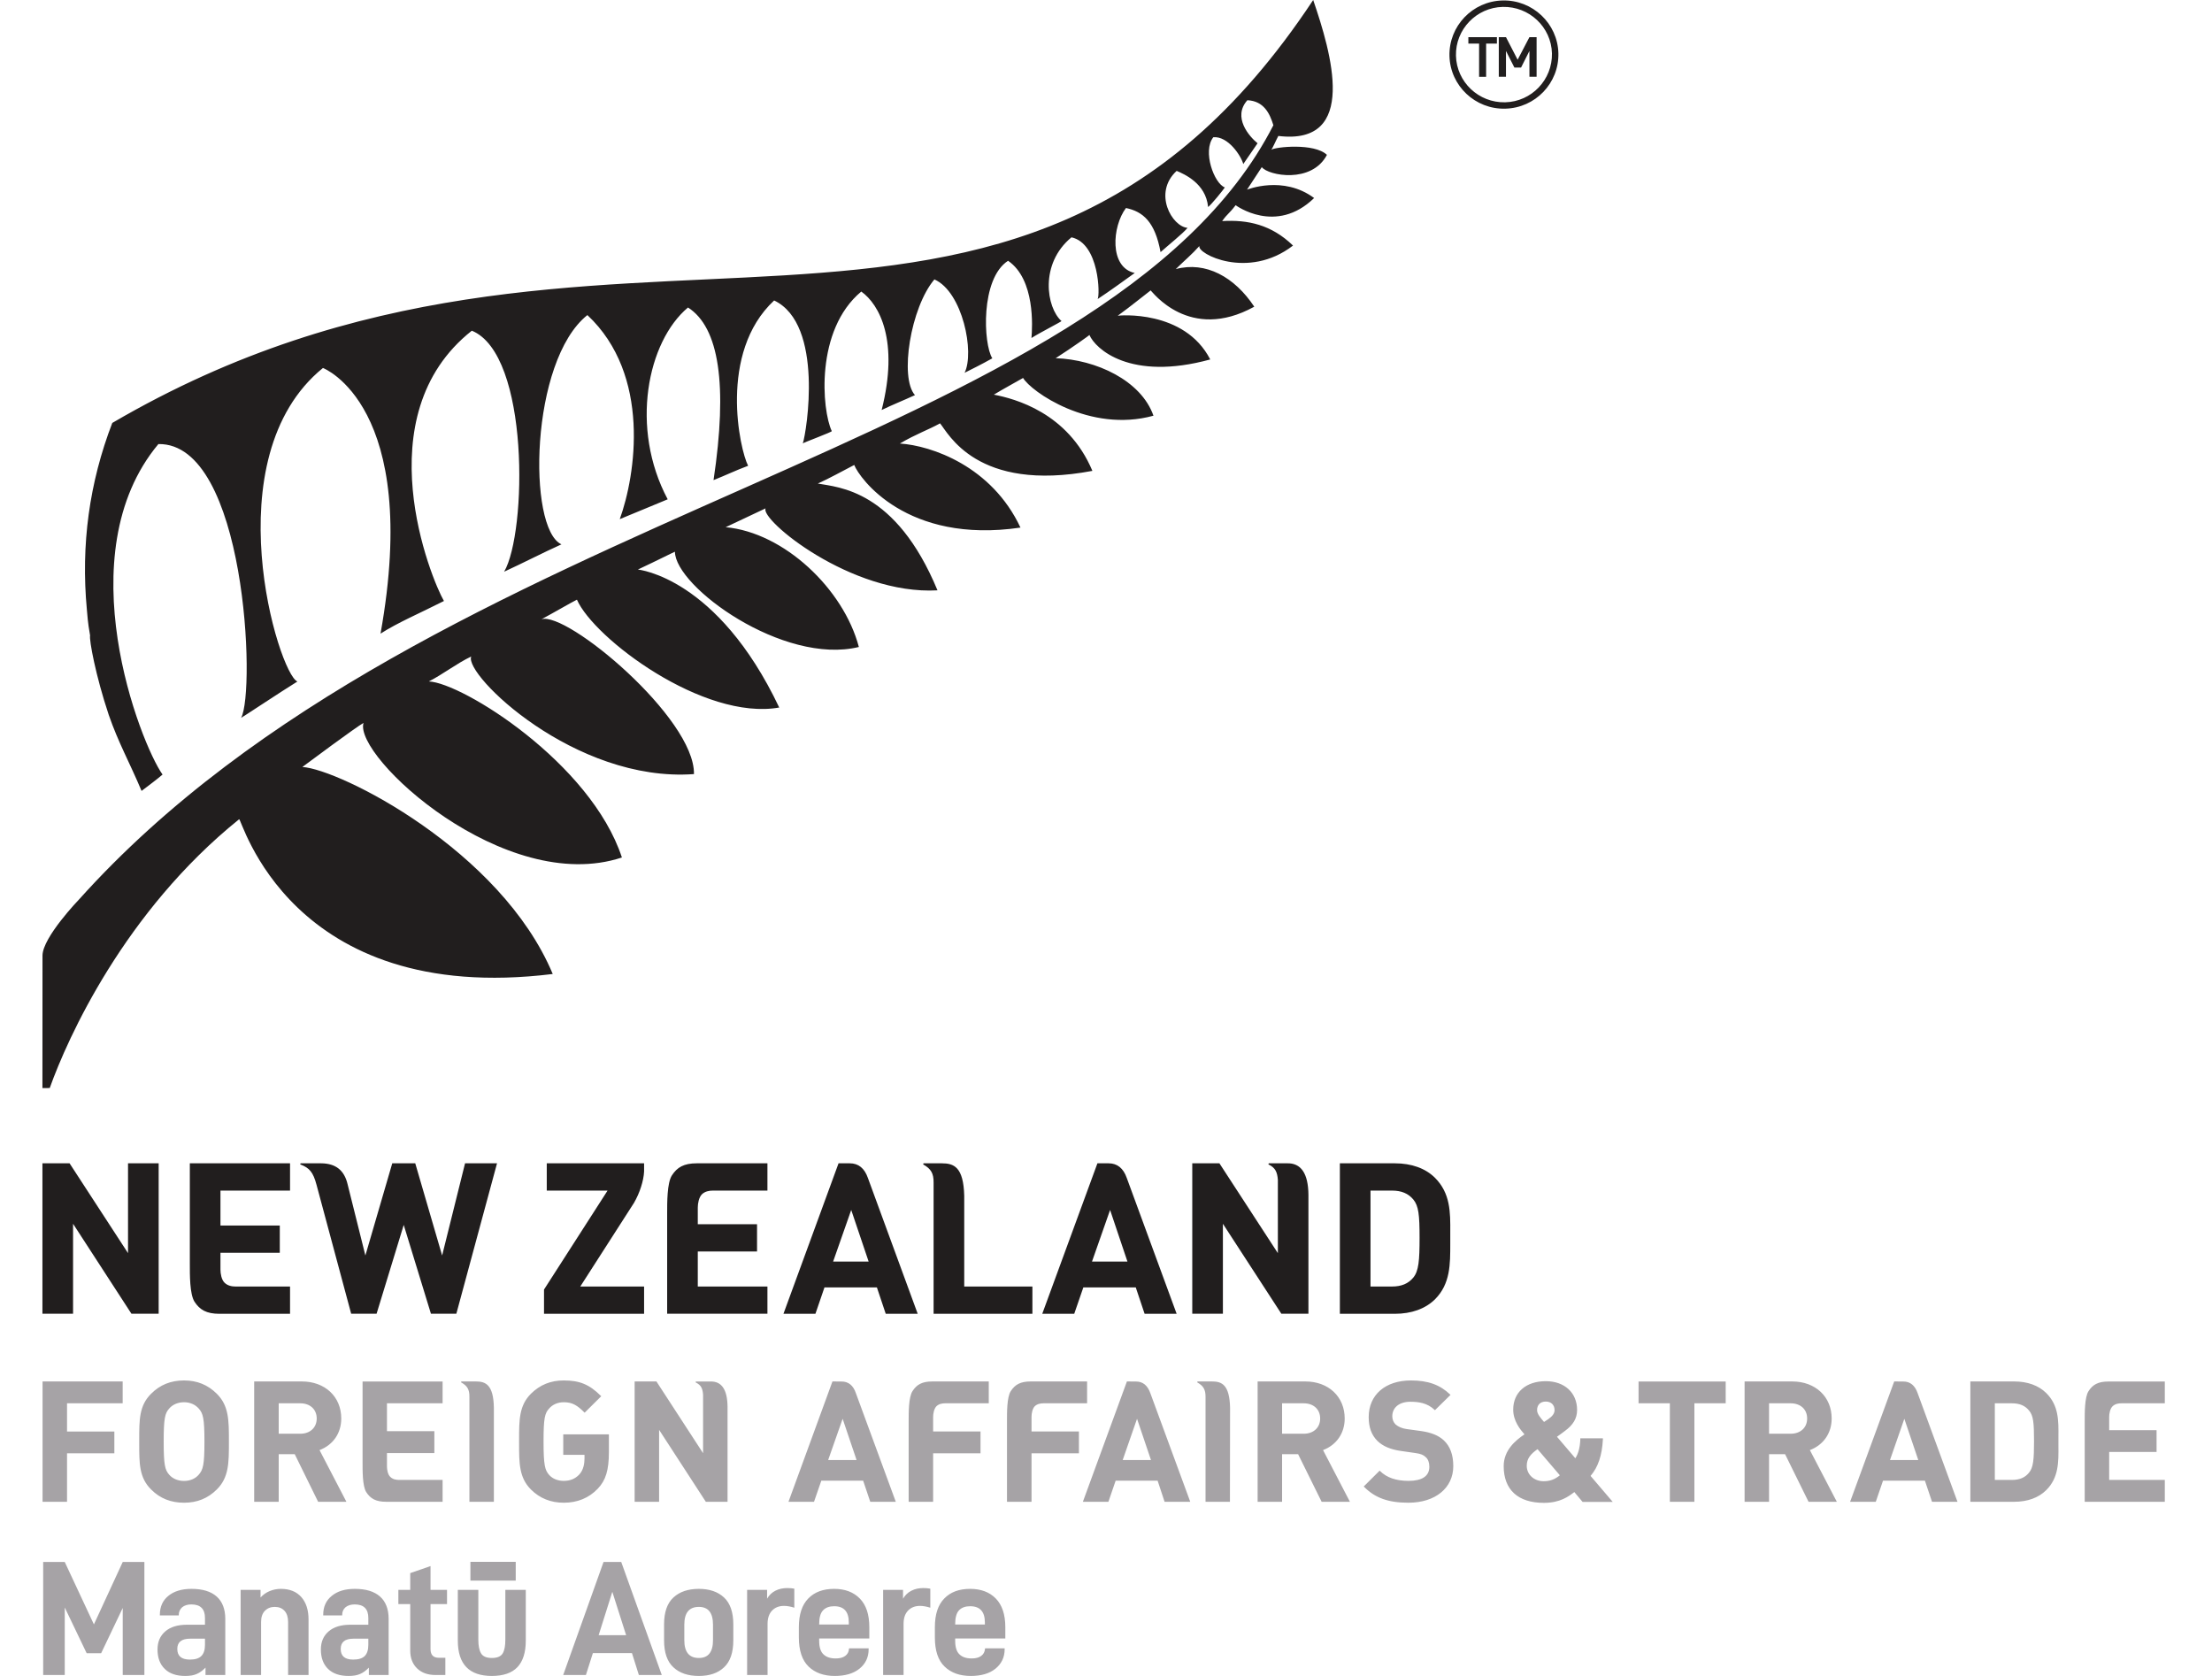 <svg width="33" height="25" viewBox="0 0 33 25" fill="none" xmlns="http://www.w3.org/2000/svg">
<path d="M23.153 0.796C23.161 1.189 22.85 1.516 22.455 1.526C22.059 1.535 21.731 1.223 21.721 0.832C21.711 0.44 22.025 0.112 22.419 0.103C22.814 0.094 23.143 0.404 23.153 0.796ZM22.416 0.007C21.968 0.018 21.613 0.389 21.624 0.835C21.635 1.28 22.009 1.633 22.457 1.621C22.905 1.61 23.26 1.24 23.249 0.794C23.238 0.35 22.864 -0.004 22.416 0.007ZM3.567 12.221C3.601 12.18 4.309 15.015 8.246 14.529C7.474 12.683 5.067 11.474 4.511 11.441C4.618 11.361 5.311 10.846 5.423 10.784C5.272 11.283 7.531 13.369 9.278 12.791C8.814 11.379 6.894 10.185 6.398 10.165C6.606 10.059 6.814 9.896 7.03 9.793C6.917 10.062 8.577 11.677 10.353 11.547C10.369 10.71 8.448 9.11 8.077 9.238C8.253 9.144 8.524 8.986 8.607 8.945C8.86 9.523 10.497 10.755 11.625 10.554C10.703 8.612 9.527 8.497 9.516 8.496C9.829 8.349 10.013 8.254 10.069 8.23C10.072 8.752 11.686 9.926 12.813 9.651C12.585 8.786 11.698 7.944 10.826 7.864C11.032 7.768 11.264 7.658 11.422 7.583C11.33 7.747 12.694 8.878 13.986 8.806C13.362 7.301 12.507 7.27 12.201 7.213C12.373 7.136 12.562 7.03 12.744 6.936C12.818 7.129 13.523 8.121 15.224 7.87C14.795 6.954 13.896 6.647 13.425 6.616C13.668 6.473 13.848 6.413 14.024 6.315C14.144 6.455 14.568 7.35 16.297 7.024C15.931 6.154 15.138 5.947 14.827 5.887C14.973 5.798 15.148 5.705 15.263 5.638C15.378 5.837 16.257 6.463 17.208 6.201C17.025 5.677 16.352 5.363 15.749 5.343C16.013 5.174 16.257 4.997 16.253 4.997C16.34 5.201 16.857 5.69 18.055 5.362C17.67 4.613 16.686 4.705 16.675 4.71C16.912 4.536 16.981 4.474 17.166 4.332C17.184 4.341 17.74 5.111 18.712 4.575C18.418 4.131 17.987 3.894 17.541 4.014C17.672 3.885 17.785 3.792 17.894 3.669C17.85 3.781 18.617 4.182 19.29 3.663C18.968 3.351 18.615 3.275 18.233 3.298C18.31 3.188 18.331 3.196 18.434 3.061C18.434 3.061 19.035 3.508 19.605 2.954C19.142 2.61 18.605 2.829 18.604 2.829L18.824 2.493C18.921 2.62 19.569 2.744 19.796 2.31C19.608 2.13 19.027 2.191 18.965 2.234C18.983 2.218 19.035 2.094 19.071 2.028C20.273 2.174 19.859 0.783 19.591 0C15.061 6.848 9.039 2.003 1.675 6.309C1.333 7.198 1.205 8.127 1.296 9.094C1.306 9.19 1.306 9.265 1.344 9.48C1.329 9.545 1.426 10.076 1.622 10.663C1.768 11.084 1.93 11.366 2.112 11.798C2.219 11.717 2.341 11.626 2.425 11.554C2.095 11.089 0.989 8.269 2.363 6.624C3.668 6.602 3.816 10.315 3.597 10.708C3.606 10.707 4.206 10.308 4.437 10.166C4.157 10.056 3.17 6.829 4.818 5.489C4.818 5.489 6.288 6.049 5.677 9.452C5.928 9.289 6.277 9.141 6.623 8.965C6.435 8.641 5.431 6.204 7.039 4.933C7.904 5.286 7.861 7.947 7.521 8.528C7.798 8.401 8.097 8.246 8.376 8.12C7.867 7.887 7.906 5.383 8.763 4.7C9.716 5.592 9.484 7.088 9.246 7.744C9.246 7.744 9.965 7.447 9.961 7.448C9.394 6.384 9.658 5.094 10.264 4.587C10.729 4.884 10.858 5.742 10.645 7.162C10.847 7.081 10.964 7.022 11.161 6.948C11.038 6.715 10.711 5.263 11.549 4.482C12.297 4.837 12.032 6.451 11.977 6.614C11.984 6.603 12.415 6.444 12.409 6.431C12.261 6.118 12.158 4.924 12.849 4.349C13.123 4.544 13.414 5.088 13.153 6.116C13.313 6.038 13.486 5.97 13.65 5.894C13.417 5.635 13.585 4.587 13.94 4.168C14.361 4.354 14.543 5.26 14.39 5.561C14.495 5.508 14.631 5.442 14.804 5.345C14.669 5.133 14.625 4.157 15.039 3.89C15.445 4.168 15.402 4.882 15.388 5.042C15.505 4.967 15.843 4.794 15.836 4.789C15.611 4.59 15.505 3.935 15.985 3.54C16.402 3.633 16.412 4.411 16.375 4.461C16.538 4.355 16.796 4.167 16.929 4.072C16.545 3.99 16.591 3.376 16.798 3.103C17.052 3.156 17.231 3.309 17.314 3.761C17.413 3.671 17.647 3.484 17.717 3.399C17.485 3.381 17.196 2.879 17.554 2.549C17.66 2.594 17.991 2.733 18.023 3.088C18.07 3.055 18.247 2.836 18.273 2.796C18.114 2.738 17.936 2.257 18.101 2.047C18.32 2.028 18.515 2.323 18.548 2.447L18.761 2.137C18.638 2.037 18.383 1.749 18.609 1.495C18.856 1.507 18.943 1.693 18.997 1.868C16.508 6.73 6.436 7.564 1.181 13.415C1.181 13.415 0.634 13.982 0.634 14.255L0.633 16.231L0.742 16.23C1.007 15.487 1.856 13.599 3.567 12.221M22.924 1.145V0.554H22.817L22.641 0.891L22.467 0.554H22.36V1.145H22.467V0.76L22.593 1.008H22.692L22.817 0.76V1.145H22.924ZM22.332 0.65V0.554H21.906V0.65H22.066V1.146H22.171V0.65H22.332ZM9.459 17.942C9.544 17.795 9.602 17.615 9.609 17.475V17.353H8.157V17.76H9.064L8.116 19.236V19.598H9.609V19.191H8.657L9.459 17.942ZM5.451 18.728L5.852 17.353H6.195L6.596 18.728L6.938 17.353H7.415L6.808 19.597H6.429L6.023 18.272L5.618 19.597H5.239L4.722 17.673C4.672 17.484 4.615 17.423 4.489 17.373L4.483 17.372C4.481 17.369 4.479 17.366 4.479 17.363C4.479 17.357 4.483 17.353 4.49 17.353H4.791C5.009 17.355 5.136 17.457 5.185 17.663L5.451 18.728M12.429 18.819L12.699 18.049L12.959 18.819H12.429ZM12.948 17.572C12.897 17.426 12.807 17.353 12.677 17.353L12.51 17.353L11.688 19.598H12.165L12.3 19.204H13.082L13.214 19.598H13.691L12.948 17.572M16.291 18.819L16.561 18.049L16.82 18.819H16.291ZM16.81 17.572C16.759 17.426 16.668 17.353 16.539 17.353L16.372 17.353L15.549 19.598H16.026L16.162 19.204H16.944L17.076 19.598H17.554L16.81 17.572M19.064 18.359V17.599C19.055 17.483 19.026 17.422 18.933 17.374L18.927 17.372C18.926 17.369 18.923 17.366 18.923 17.364C18.923 17.358 18.928 17.353 18.934 17.353H19.197C19.409 17.345 19.517 17.503 19.52 17.823V19.597H19.116L18.244 18.255V19.597H17.787V17.353H18.192L19.064 18.693V18.359M2.367 19.597H1.961L1.09 18.255V19.597H0.633V17.353H1.038L1.91 18.693V17.353H2.367V19.597ZM14.385 19.191H15.402V19.598H13.928V17.642C13.93 17.501 13.887 17.436 13.78 17.374L13.775 17.372C13.774 17.369 13.773 17.367 13.773 17.363C13.773 17.357 13.777 17.353 13.782 17.353L14.05 17.353C14.231 17.353 14.374 17.407 14.385 17.837V19.191M4.327 17.353H2.832V18.856C2.832 19.006 2.829 19.305 2.902 19.418C2.98 19.538 3.08 19.598 3.274 19.598H4.327V19.191H3.515C3.457 19.191 3.395 19.179 3.349 19.133C3.304 19.089 3.289 18.998 3.289 18.939V18.688H4.174V18.281H3.289V17.76H4.327V17.353ZM11.449 19.597H9.953V18.095C9.953 17.945 9.951 17.645 10.024 17.533C10.102 17.413 10.201 17.353 10.395 17.353H11.449V17.76H10.635C10.579 17.76 10.516 17.772 10.471 17.816C10.426 17.862 10.41 17.952 10.41 18.012V18.262H11.294V18.668H10.41V19.191H11.449V19.597ZM20.446 19.191H20.766C20.908 19.191 21.01 19.148 21.085 19.057C21.165 18.959 21.178 18.803 21.178 18.466C21.178 18.121 21.164 17.99 21.085 17.893C21.01 17.803 20.908 17.76 20.766 17.76H20.446V19.191ZM20.808 19.598H19.989V17.353H20.808C21.057 17.353 21.264 17.427 21.407 17.568C21.639 17.8 21.638 18.083 21.636 18.382V18.549C21.636 18.858 21.639 19.151 21.407 19.383C21.264 19.523 21.057 19.598 20.808 19.598Z" fill="#211E1E"/>
<path d="M14.25 24.226V24.233H14.693V24.202C14.693 24.041 14.62 23.96 14.473 23.96C14.402 23.96 14.346 23.98 14.307 24.021C14.269 24.062 14.25 24.13 14.25 24.226V24.226ZM14.25 24.475C14.25 24.57 14.271 24.638 14.314 24.678C14.356 24.719 14.417 24.739 14.496 24.739C14.556 24.739 14.604 24.727 14.638 24.701C14.673 24.676 14.691 24.641 14.695 24.595L14.697 24.588H14.988V24.6C14.988 24.721 14.942 24.817 14.852 24.891C14.762 24.964 14.639 25 14.483 25C14.319 25 14.189 24.954 14.092 24.86C13.995 24.767 13.947 24.622 13.947 24.426V24.272C13.947 24.082 13.994 23.939 14.088 23.844C14.181 23.748 14.309 23.701 14.473 23.701C14.634 23.701 14.762 23.749 14.856 23.845C14.95 23.941 14.998 24.084 14.998 24.272V24.441H14.25V24.475M13.472 23.716V23.847C13.504 23.794 13.545 23.754 13.598 23.728C13.651 23.701 13.709 23.689 13.775 23.689C13.813 23.689 13.847 23.692 13.879 23.698V23.982C13.821 23.964 13.77 23.955 13.726 23.955C13.652 23.955 13.593 23.978 13.548 24.024C13.502 24.071 13.48 24.137 13.48 24.223V24.986H13.175V23.716H13.472M12.221 24.226V24.233H12.663V24.202C12.663 24.041 12.591 23.96 12.445 23.96C12.373 23.96 12.318 23.98 12.279 24.021C12.24 24.062 12.221 24.13 12.221 24.226V24.226ZM12.221 24.475C12.221 24.57 12.242 24.638 12.285 24.678C12.328 24.719 12.388 24.739 12.467 24.739C12.527 24.739 12.575 24.727 12.61 24.701C12.644 24.676 12.663 24.641 12.666 24.595L12.668 24.588H12.959V24.6C12.959 24.721 12.914 24.817 12.823 24.891C12.733 24.964 12.61 25 12.454 25C12.291 25 12.16 24.954 12.063 24.86C11.967 24.767 11.918 24.622 11.918 24.426V24.272C11.918 24.082 11.965 23.939 12.059 23.844C12.152 23.748 12.281 23.701 12.445 23.701C12.605 23.701 12.733 23.749 12.827 23.845C12.922 23.941 12.969 24.084 12.969 24.272V24.441H12.221V24.475M11.444 23.716V23.847C11.475 23.794 11.517 23.754 11.569 23.728C11.622 23.701 11.681 23.689 11.746 23.689C11.784 23.689 11.818 23.692 11.85 23.698V23.982C11.793 23.964 11.741 23.955 11.697 23.955C11.623 23.955 11.564 23.978 11.519 24.024C11.474 24.071 11.451 24.137 11.451 24.223V24.986H11.146V23.716H11.444M10.637 24.236C10.637 24.058 10.567 23.97 10.426 23.97C10.281 23.97 10.209 24.058 10.209 24.236V24.466C10.209 24.643 10.281 24.732 10.426 24.732C10.567 24.732 10.637 24.643 10.637 24.466V24.236ZM9.907 24.468V24.231C9.907 24.05 9.953 23.916 10.046 23.83C10.139 23.744 10.265 23.701 10.426 23.701C10.585 23.701 10.71 23.744 10.802 23.83C10.894 23.916 10.94 24.05 10.94 24.231V24.468C10.94 24.651 10.894 24.785 10.802 24.871C10.71 24.958 10.585 25 10.426 25C10.265 25 10.139 24.958 10.046 24.871C9.953 24.785 9.907 24.651 9.907 24.468ZM9.135 23.745L8.931 24.392H9.341L9.135 23.745ZM8.845 24.659L8.741 24.986H8.402L9.004 23.3H9.268L9.873 24.986H9.531L9.428 24.659H8.845ZM7.694 23.298V23.578H7.018V23.298H7.694ZM6.83 23.716H7.136V24.458C7.136 24.548 7.149 24.616 7.176 24.662C7.203 24.708 7.257 24.732 7.337 24.732C7.418 24.732 7.471 24.709 7.498 24.666C7.526 24.622 7.539 24.553 7.539 24.458V23.716H7.844V24.473C7.844 24.649 7.802 24.781 7.719 24.869C7.635 24.957 7.508 25 7.337 25C7 25 6.83 24.825 6.83 24.473V23.716ZM6.423 24.6C6.423 24.686 6.464 24.729 6.548 24.729H6.644V24.986H6.499C6.382 24.986 6.29 24.953 6.222 24.887C6.154 24.821 6.12 24.732 6.12 24.62V23.928H5.943V23.716H6.12V23.466L6.423 23.361V23.716H6.669V23.928H6.423V24.6ZM5.495 24.534V24.444H5.274C5.146 24.444 5.083 24.495 5.083 24.597C5.083 24.703 5.144 24.756 5.269 24.756C5.35 24.756 5.407 24.738 5.443 24.701C5.478 24.665 5.495 24.609 5.495 24.534ZM5.798 24.15V24.986H5.503V24.876C5.46 24.92 5.417 24.952 5.371 24.971C5.326 24.991 5.269 25 5.201 25C5.069 25 4.967 24.966 4.895 24.896C4.823 24.826 4.787 24.729 4.787 24.605C4.787 24.491 4.826 24.401 4.903 24.335C4.98 24.269 5.087 24.236 5.225 24.236H5.495V24.136C5.495 24 5.427 23.933 5.291 23.933C5.234 23.933 5.189 23.948 5.155 23.975C5.121 24.005 5.105 24.042 5.105 24.09V24.097H4.822V24.087C4.822 23.968 4.864 23.874 4.95 23.805C5.035 23.735 5.149 23.701 5.294 23.701C5.456 23.701 5.581 23.738 5.668 23.814C5.754 23.89 5.798 24.002 5.798 24.15M3.887 23.716V23.83C3.925 23.788 3.97 23.756 4.023 23.734C4.077 23.712 4.132 23.701 4.19 23.701C4.321 23.701 4.423 23.742 4.495 23.823C4.567 23.905 4.603 24.016 4.603 24.158V24.986H4.298V24.194C4.298 24.123 4.28 24.067 4.244 24.028C4.208 23.989 4.16 23.97 4.098 23.97C4.04 23.97 3.991 23.989 3.952 24.028C3.914 24.067 3.895 24.123 3.895 24.194V24.986H3.59V23.716H3.887ZM3.058 24.534V24.444H2.837C2.709 24.444 2.645 24.495 2.645 24.597C2.645 24.703 2.708 24.756 2.833 24.756C2.912 24.756 2.97 24.738 3.005 24.701C3.041 24.665 3.058 24.609 3.058 24.534ZM3.361 24.15V24.986H3.066V24.876C3.023 24.92 2.979 24.952 2.934 24.971C2.889 24.991 2.833 25 2.763 25C2.632 25 2.53 24.966 2.459 24.896C2.386 24.826 2.35 24.729 2.35 24.605C2.35 24.491 2.389 24.401 2.466 24.335C2.543 24.269 2.65 24.236 2.788 24.236H3.058V24.136C3.058 24 2.99 23.933 2.854 23.933C2.797 23.933 2.751 23.948 2.718 23.975C2.685 24.005 2.667 24.042 2.667 24.09V24.097H2.385V24.087C2.385 23.968 2.427 23.874 2.512 23.805C2.598 23.735 2.713 23.701 2.857 23.701C3.019 23.701 3.144 23.738 3.231 23.814C3.317 23.89 3.361 24.002 3.361 24.15M2.154 24.986H1.831V23.986L1.509 24.661H1.293L0.966 23.979V24.986H0.644V23.3H0.966L1.401 24.231L1.831 23.3H2.154V24.986ZM23.061 20.907C22.98 20.907 22.931 20.956 22.931 21.035C22.931 21.09 22.979 21.147 23.035 21.211C23.06 21.196 23.097 21.17 23.097 21.17C23.162 21.125 23.192 21.082 23.192 21.035C23.192 20.957 23.141 20.907 23.061 20.907ZM22.938 21.617C22.836 21.689 22.777 21.756 22.777 21.865C22.777 21.997 22.886 22.095 23.028 22.095C23.123 22.095 23.193 22.07 23.271 22.007L22.938 21.617ZM23.032 22.418C22.646 22.418 22.433 22.222 22.433 21.87C22.433 21.635 22.606 21.488 22.743 21.396C22.678 21.322 22.575 21.196 22.575 21.027C22.575 20.769 22.766 20.603 23.061 20.603C23.34 20.603 23.528 20.775 23.528 21.032C23.528 21.159 23.47 21.256 23.34 21.35C23.337 21.352 23.274 21.401 23.228 21.432L23.502 21.753C23.546 21.685 23.572 21.591 23.576 21.47L23.576 21.455H23.913L23.913 21.471C23.9 21.712 23.841 21.886 23.729 22.016L24.06 22.404H23.61L23.487 22.257C23.402 22.321 23.278 22.418 23.032 22.418M32.296 22.402H31.101V21.201C31.101 21.081 31.099 20.842 31.158 20.752C31.22 20.655 31.3 20.608 31.455 20.608H32.296V20.933H31.646C31.602 20.933 31.552 20.942 31.515 20.979C31.479 21.015 31.466 21.087 31.466 21.135V21.334H32.173V21.659H31.466V22.076H32.296V22.402ZM7.003 21.077V20.839C7.005 20.726 6.97 20.673 6.885 20.624L6.88 20.622C6.88 20.62 6.879 20.618 6.879 20.615C6.879 20.611 6.882 20.607 6.886 20.607H7.101C7.244 20.607 7.362 20.655 7.368 20.998V22.402H7.003V21.077M17.985 20.839C17.986 20.726 17.951 20.673 17.866 20.624L17.863 20.622C17.861 20.62 17.861 20.618 17.861 20.615C17.861 20.611 17.865 20.607 17.868 20.607H18.083C18.227 20.607 18.343 20.655 18.351 20.998L18.349 22.402H17.985V20.839M10.489 21.411V20.805C10.482 20.711 10.459 20.662 10.383 20.624L10.38 20.622C10.378 20.622 10.378 20.618 10.378 20.615C10.378 20.611 10.381 20.608 10.385 20.608H10.595C10.765 20.601 10.851 20.727 10.854 20.983V22.402H10.53L9.833 21.329V22.402H9.468V20.607H9.793L10.489 21.677V21.411M25.278 22.402H24.912V20.933H24.445V20.608H25.745V20.933H25.278V22.402ZM21.011 22.416C20.712 22.416 20.515 22.345 20.35 22.179L20.345 22.174L20.582 21.938L20.588 21.943C20.688 22.042 20.828 22.09 21.014 22.09C21.217 22.09 21.324 22.018 21.324 21.88C21.324 21.817 21.306 21.767 21.27 21.736C21.235 21.702 21.195 21.686 21.117 21.675L20.901 21.644C20.745 21.622 20.63 21.573 20.549 21.494C20.462 21.407 20.419 21.292 20.419 21.14C20.419 20.807 20.666 20.592 21.05 20.592C21.303 20.592 21.484 20.657 21.634 20.802L21.64 20.807L21.407 21.036L21.401 21.03C21.29 20.925 21.158 20.91 21.04 20.91C20.876 20.91 20.771 20.995 20.771 21.127C20.771 21.176 20.79 21.219 20.821 21.249C20.859 21.282 20.917 21.308 20.984 21.317L21.195 21.346C21.352 21.368 21.46 21.412 21.54 21.486C21.634 21.574 21.681 21.702 21.681 21.87C21.681 22.197 21.412 22.416 21.011 22.416M4.158 21.387H4.48C4.626 21.387 4.725 21.295 4.725 21.16C4.725 21.023 4.626 20.933 4.48 20.933H4.158V21.387ZM5.168 22.402H4.746L4.397 21.692H4.158V22.402H3.792V20.607H4.502C4.849 20.607 5.091 20.834 5.091 21.16C5.091 21.378 4.97 21.554 4.767 21.631L5.168 22.402ZM19.127 21.387H19.449C19.597 21.387 19.695 21.295 19.695 21.16C19.695 21.023 19.597 20.933 19.449 20.933H19.127V21.387ZM20.139 22.402H19.717L19.366 21.692H19.127V22.402H18.762V20.607H19.473C19.82 20.607 20.061 20.834 20.061 21.16C20.061 21.378 19.94 21.554 19.738 21.631L20.139 22.402ZM26.392 21.387H26.713C26.862 21.387 26.96 21.295 26.96 21.16C26.96 21.023 26.862 20.933 26.713 20.933H26.392V21.387ZM27.403 22.402H26.981L26.631 21.692H26.392V22.402H26.027V20.607H26.736C27.083 20.607 27.326 20.834 27.326 21.16C27.326 21.378 27.204 21.554 27.001 21.631L27.403 22.402ZM2.746 20.917C2.656 20.917 2.576 20.951 2.525 21.01C2.461 21.081 2.442 21.155 2.442 21.504C2.442 21.854 2.461 21.927 2.525 21.999C2.576 22.058 2.656 22.091 2.746 22.091C2.834 22.091 2.912 22.059 2.964 21.999C3.03 21.925 3.05 21.849 3.05 21.504C3.05 21.16 3.03 21.082 2.964 21.01C2.912 20.951 2.834 20.917 2.746 20.917ZM2.746 22.416C2.549 22.416 2.387 22.352 2.255 22.219C2.075 22.042 2.077 21.826 2.077 21.529V21.48C2.077 21.182 2.075 20.967 2.255 20.79C2.387 20.657 2.549 20.592 2.746 20.592C2.94 20.592 3.1 20.657 3.234 20.79C3.415 20.969 3.415 21.188 3.415 21.492V21.517C3.415 21.82 3.415 22.04 3.234 22.219C3.1 22.352 2.94 22.416 2.746 22.416ZM8.41 22.416C8.218 22.416 8.053 22.351 7.921 22.219C7.744 22.042 7.744 21.826 7.744 21.529V21.48C7.744 21.181 7.744 20.967 7.921 20.79C8.056 20.657 8.215 20.592 8.41 20.592C8.648 20.592 8.793 20.652 8.964 20.822L8.97 20.827L8.722 21.073L8.717 21.068C8.614 20.966 8.542 20.917 8.41 20.917C8.322 20.917 8.244 20.951 8.193 21.01C8.127 21.081 8.109 21.154 8.109 21.504C8.109 21.853 8.129 21.931 8.193 22.002C8.244 22.059 8.321 22.09 8.41 22.09C8.506 22.09 8.582 22.059 8.643 21.994C8.706 21.926 8.72 21.828 8.72 21.756V21.702H8.403V21.396H9.084V21.659C9.084 21.93 9.037 22.084 8.916 22.209C8.783 22.347 8.613 22.416 8.41 22.416M1 22.402H0.635V20.607H1.83V20.933H1V21.354H1.706V21.679H1V22.402ZM6.603 20.608H5.409V21.808C5.409 21.929 5.406 22.168 5.464 22.258C5.526 22.354 5.606 22.402 5.761 22.402H6.603V22.076H5.953C5.908 22.076 5.859 22.067 5.822 22.03C5.785 21.995 5.773 21.922 5.773 21.875V21.675H6.48V21.349H5.773V20.933H6.603V20.608ZM15.389 22.402H15.023V21.2C15.023 21.08 15.02 20.842 15.079 20.752C15.142 20.655 15.221 20.607 15.377 20.607H16.218V20.933H15.568C15.523 20.933 15.473 20.942 15.437 20.977C15.401 21.015 15.389 21.087 15.389 21.134V21.353H16.096V21.679H15.389V22.402ZM13.921 22.402H13.556V21.2C13.556 21.08 13.554 20.842 13.613 20.752C13.675 20.655 13.754 20.607 13.91 20.607H14.751V20.933H14.101C14.055 20.933 14.007 20.942 13.97 20.977C13.934 21.015 13.921 21.087 13.921 21.134V21.353H14.628V21.679H13.921V22.402ZM29.76 22.076H30.014C30.129 22.076 30.21 22.042 30.27 21.968C30.335 21.891 30.345 21.767 30.345 21.498C30.345 21.221 30.335 21.117 30.27 21.04C30.21 20.967 30.129 20.933 30.014 20.933H29.76V22.076ZM30.049 22.402H29.395V20.607H30.049C30.247 20.607 30.413 20.667 30.526 20.779C30.714 20.964 30.711 21.191 30.709 21.431V21.564C30.711 21.81 30.714 22.044 30.526 22.229C30.413 22.342 30.247 22.402 30.049 22.402ZM12.355 21.779L12.571 21.164L12.779 21.779H12.355ZM12.769 20.783C12.73 20.666 12.657 20.607 12.553 20.608L12.419 20.607L11.763 22.402H12.144L12.253 22.087H12.877L12.983 22.402H13.364L12.769 20.783M16.749 21.779L16.963 21.164L17.171 21.779H16.749ZM17.162 20.783C17.121 20.666 17.049 20.607 16.946 20.608L16.812 20.607L16.155 22.402H16.536L16.644 22.087H17.27L17.374 22.402H17.757L17.162 20.783M28.196 21.779L28.41 21.164L28.618 21.779H28.196ZM28.609 20.783C28.569 20.666 28.496 20.607 28.394 20.608L28.259 20.607L27.601 22.402H27.984L28.092 22.087H28.717L28.823 22.402H29.203L28.609 20.783" fill="#A6A3A6"/>
</svg>
